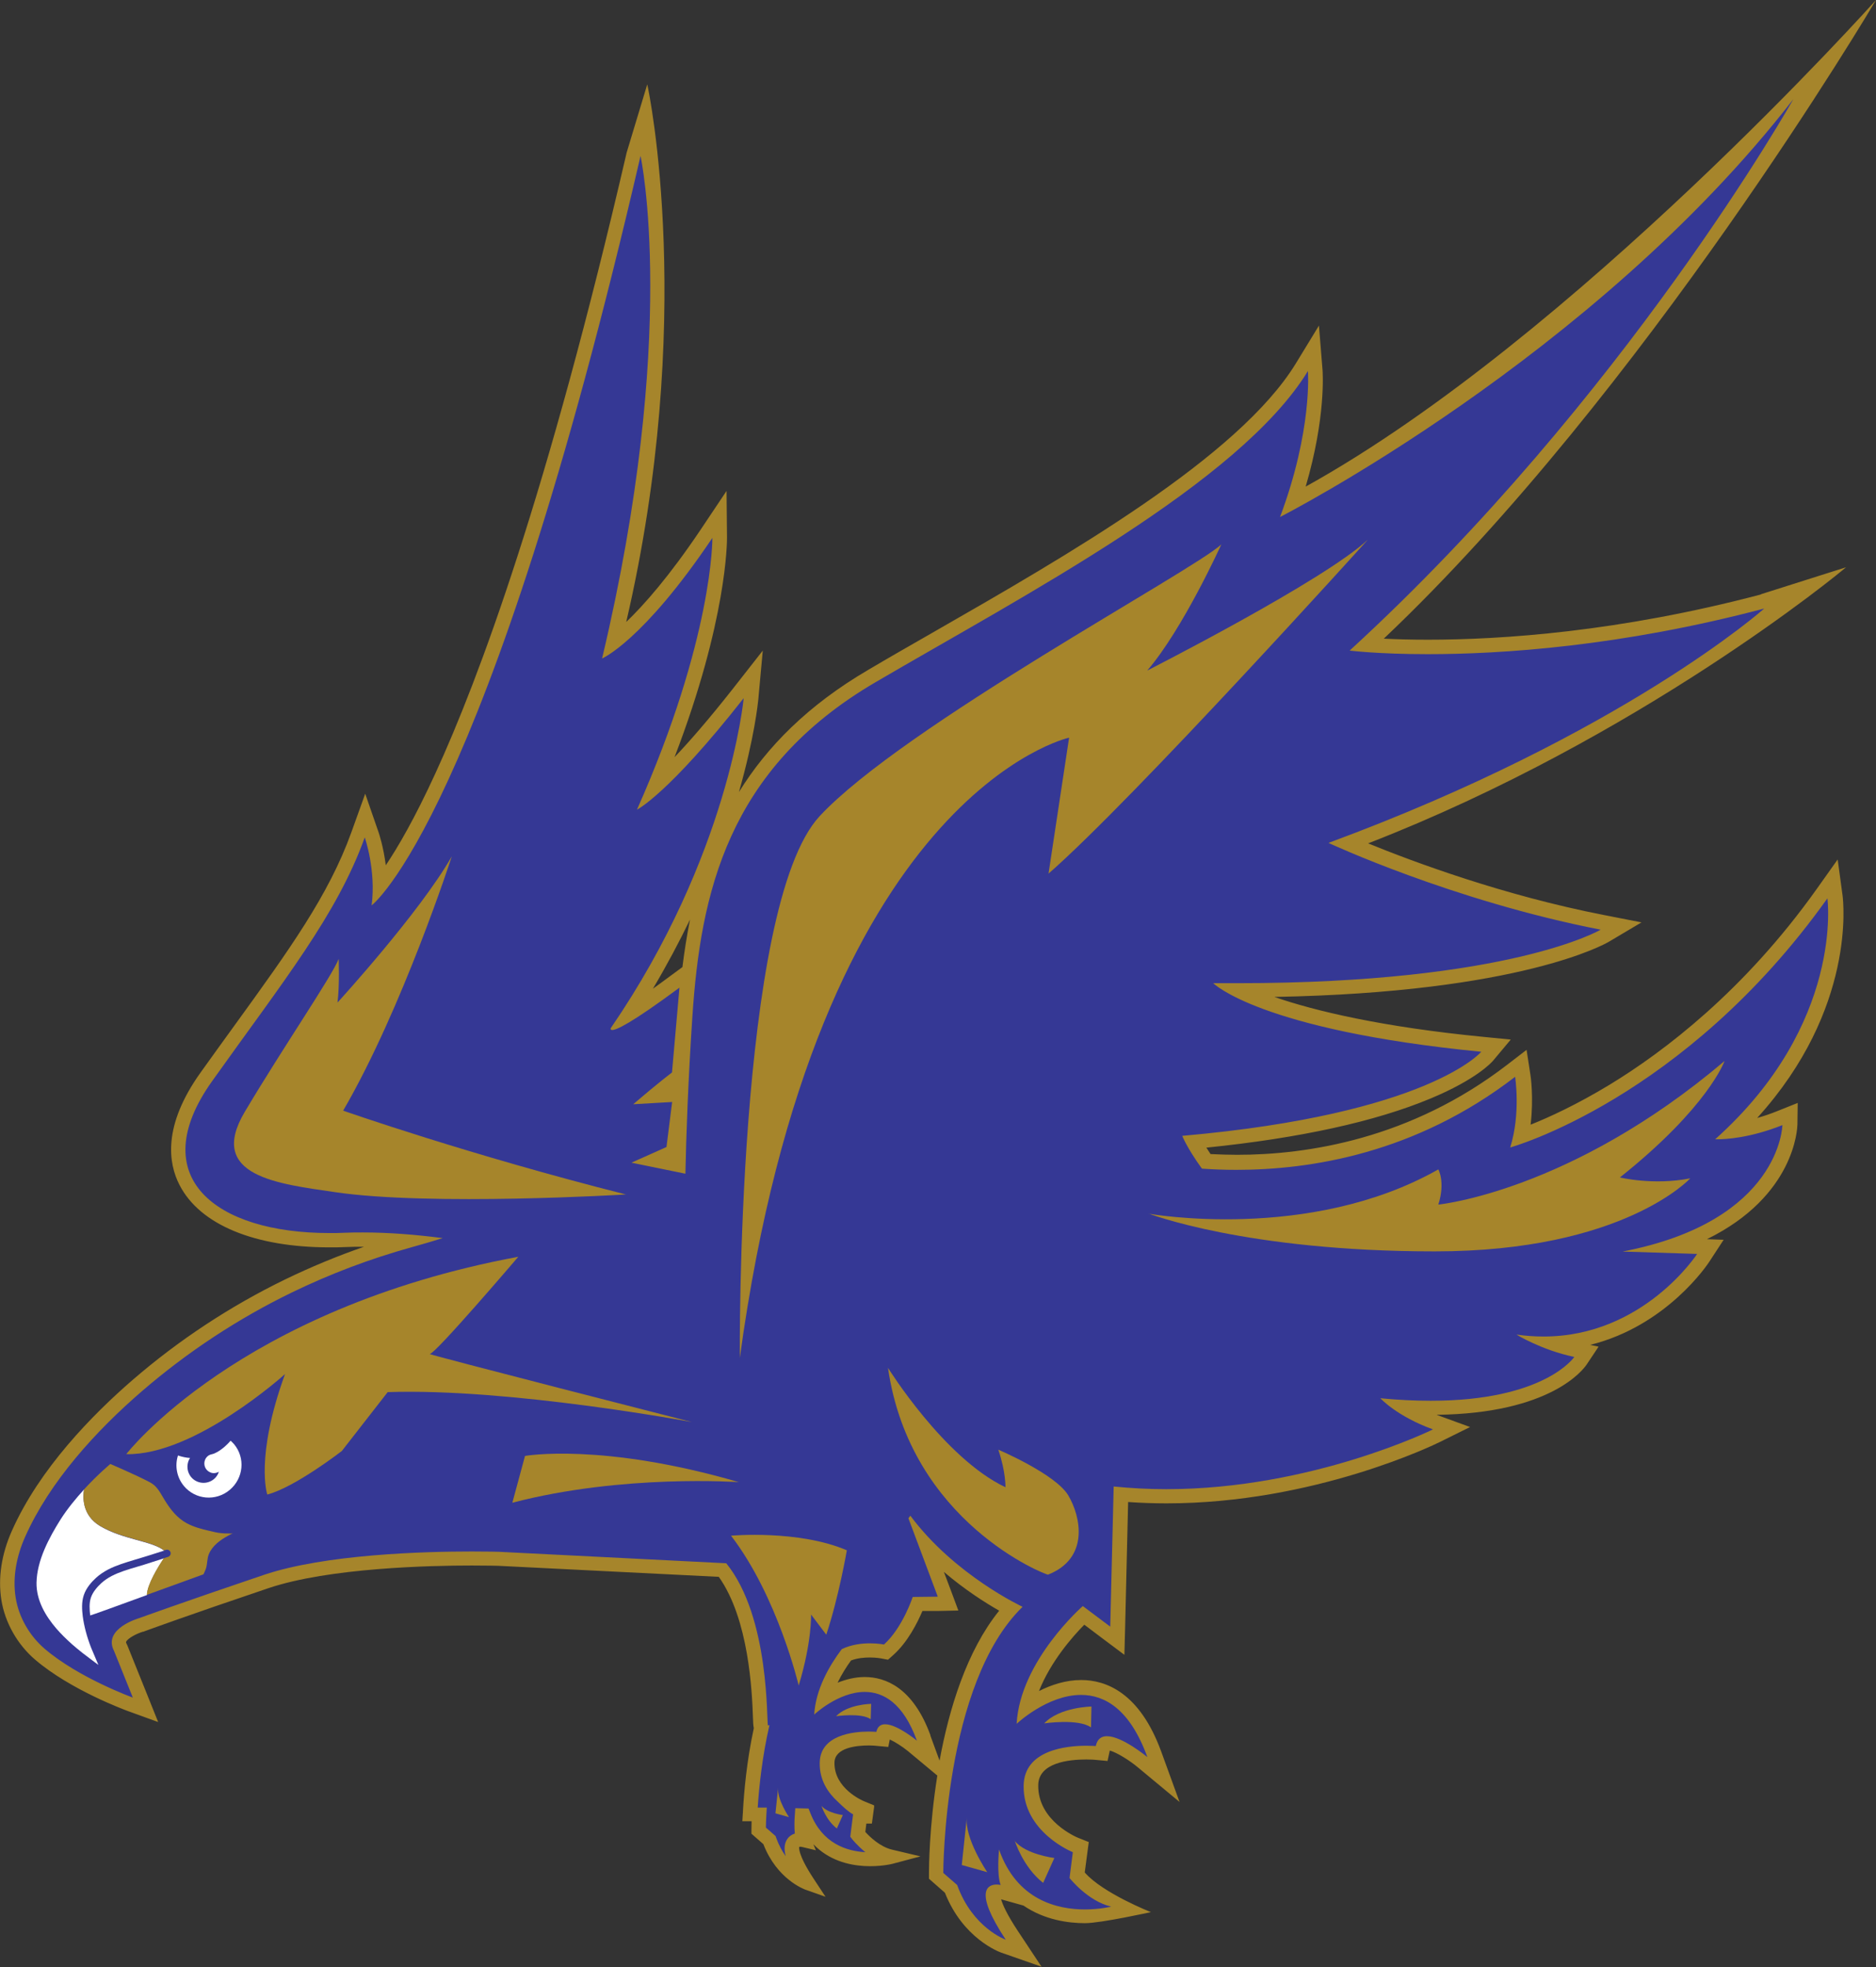 <?xml version="1.0" encoding="UTF-8"?>
<svg xmlns="http://www.w3.org/2000/svg" id="Layer_2" viewBox="0 0 125.85 131.94">
  <rect x="0" y="0" width="125.85" height="131.94" fill="#333333" stroke="none"/>
  <defs>
    <style>.cls-1{fill:#fff;}.cls-2{fill:#a6852b;}.cls-3{fill:#353895;}</style>
  </defs>
  <g id="Layer_1-2">
    <g>
      <path class="cls-3" d="M116.32,75.94c7.69-7.55,6.74-15.31,6.69-15.65l-.17-1.22-.71,1c-7.04,9.89-15.84,14.79-20.19,16.27,.43-2.07,.13-4,.12-4.1l-.13-.81-.65,.5c-6.59,5.08-13.65,6.14-18.41,6.14-.68,0-1.37-.02-2.05-.06-.39-.55-.65-.99-.83-1.31,15.96-1.52,19.53-5.57,19.68-5.75l.59-.71-.92-.09c-9.66-.95-14.31-2.62-16.33-3.62,18.2-.01,24.29-3.51,24.54-3.66l1.09-.65-1.25-.24c-7.71-1.5-14.5-4.21-17.06-5.31,18.88-7.15,28.17-15.31,28.26-15.39l-.45-.83c-9.53,2.51-17.46,3.04-22.44,3.04-1.83,0-3.23-.07-4.11-.14C109.47,26.73,120.55,7.21,120.66,7.01l-.81-.54c-11.46,14.78-28.69,24.83-33.17,27.3,1.74-5.22,1.49-8.66,1.47-8.81l-.12-1.48-.78,1.27c-3.91,6.4-15.37,12.97-24.58,18.25-1.48,.85-2.92,1.67-4.27,2.46-10.03,5.87-11.94,14.41-12.51,22.76-.28,4.1-.4,7.63-.46,10.02l-1.57-.32,1.22-.54,.48-3.87-1.74,.1c.95-.79,1.46-1.17,1.46-1.17l.17-.13,.61-6.98-.87,.64c-1.49,1.1-2.46,1.76-3.1,2.16,7.18-11.08,8.17-21.03,8.18-21.14l.15-1.64-1.02,1.29c-2.64,3.36-4.46,5.23-5.58,6.24,4.36-10.43,4.36-16.44,4.35-16.7l-.02-1.56-.87,1.3c-2.92,4.34-5.07,6.38-6.22,7.28,5.16-21.05,2.4-32.27,2.27-32.75h-.94c-8.16,35.22-14.75,46.13-17.01,49.05-.03-1.84-.53-3.31-.56-3.39l-.45-1.3-.47,1.29c-1.54,4.29-4.21,7.98-7.91,13.09-.72,.99-1.47,2.04-2.26,3.14-2.4,3.36-2.07,5.69-1.37,7.05,1.28,2.48,4.79,3.91,9.63,3.91,.34,0,.69,0,1.05-.02,.4-.02,.8-.02,1.2-.02,.9,0,1.85,.04,2.85,.12-2.69,.76-5.34,1.76-7.87,3-3.66,1.79-7.07,4.03-10.13,6.67-2.63,2.28-6.16,5.85-7.98,9.97-.45,1.02-.94,2.6-.66,4.33,.22,1.41,.99,2.77,2.1,3.72,2.32,1.99,5.92,3.31,6.07,3.36l1.02,.37-1.69-4.18c-.14-.28-.1-.45-.05-.56,.22-.51,1.14-.87,1.48-.97,.03,0,2.86-1.05,8.35-2.9,4.13-1.39,11.02-1.54,13.8-1.54,1.1,0,1.78,.02,1.78,.02l15.05,.75c2.25,2.95,2.45,8.12,2.52,9.84,.02,.47,.03,.65,.08,.76-.51,2.33-.69,4.39-.75,5.66,.19,0,.4,0,.62,.01-.03,.68-.03,1.08-.03,1.08l.73,.63c.82,2.27,2.56,2.88,2.56,2.88-2.21-3.34-.27-2.88-.27-2.88-.17-.41-.13-1.26-.11-1.66h.1c1.53,3.93,5.82,2.8,5.82,2.8-1.24-.29-2.19-1.51-2.19-1.51l.16-1.21c.13,0,.25,0,.37,0l.04-.31-.35-.14s-2.32-.95-2.29-3.04c.02-1.41,1.77-1.62,2.81-1.62,.27,0,.45,.02,.46,.02l.44,.04,.09-.43c.02-.08,.04-.11,.04-.12,0,0,.02,0,.07,0,.43,0,1.32,.58,1.82,.99l1.38,1.15-.62-1.69c-1.08-2.97-2.75-3.59-3.95-3.59-1.05,0-2.02,.46-2.72,.89,.31-1.12,.93-2.14,1.48-2.89,.55-.24,1.16-.29,1.57-.29,.49,0,.84,.07,.84,.07l.24,.05,.18-.16c1.04-.93,1.7-2.41,1.95-3.07l2.04-.03-1.45-3.88c2.15,2.22,4.54,3.64,5.64,4.23-4.95,5.49-5,17.2-5,17.71v.22l1,.87c1.13,2.97,3.42,3.8,3.51,3.84l1.36,.48-.79-1.2c-1.49-2.26-1.27-2.82-1.23-2.88,.03-.06,.18-.07,.22-.07,.09,0,.15,.01,.15,.01l.92,.22-.36-.87s-.03-.09-.04-.14c1.53,2.09,3.83,2.45,5.24,2.45,1.08,0,1.85-.2,1.89-.21v-.94c-1.13-.26-2.08-1.23-2.41-1.6l.25-1.89-.35-.14s-3.04-1.25-3-4c.03-1.91,2.34-2.2,3.71-2.2,.36,0,.59,.02,.6,.02l.43,.04,.09-.43c.05-.25,.14-.27,.27-.27,.62,0,1.8,.79,2.4,1.29l1.38,1.15-.62-1.69c-1.09-2.98-2.74-4.48-4.91-4.48-1.46,0-2.8,.71-3.67,1.3,.66-2.88,3.01-5.35,3.83-6.14l2.27,1.71,.24-9.83c1,.09,2.02,.13,3.06,.13,9.77,0,18.02-4.02,18.1-4.06l1.02-.5-1.07-.39c-.9-.33-1.6-.7-2.13-1.03,.63,.03,1.23,.05,1.82,.05,7.84,0,9.95-3.03,10.03-3.16l.4-.6-.7-.15c-.54-.11-1.05-.26-1.51-.42,6.47-.33,9.91-5.52,10.06-5.75l.47-.72-2.52-.08c7.67-2.63,7.85-7.85,7.85-8.1v-.73l-.67,.27c-1.21,.49-2.25,.72-3,.82"></path>
      <path class="cls-1" d="M6.81,102.96l-1.2-.51c-.08-.03-.17,0-.21,.08h0c-.03,.09,0,.19,.08,.22l1.2,.51c.08,.03,.17,0,.21-.08h0c.03-.09,0-.19-.08-.22"></path>
      <path class="cls-1" d="M12.74,97.81s-.06,.1-.08,.15c-.23,.55,.02,1.19,.57,1.42,.55,.23,1.19-.02,1.42-.57,.01-.03,.02-.06,.03-.09-.17,.1-.39,.13-.58,.04-.33-.14-.48-.52-.34-.85,.05-.12,.14-.22,.25-.29,.12-.07,.25-.07,.38-.13,.25-.11,.46-.26,.67-.44,.15-.13,.29-.27,.41-.41,.08,.07,.16,.15,.23,.23,.77,.92,.64,2.29-.29,3.07-.93,.78-2.3,.66-3.07-.26-.49-.59-.62-1.37-.4-2.05,.26,.09,.54,.15,.82,.17"></path>
      <path class="cls-2" d="M49.58,99.42s-7.79-.56-15.21,1.38l.85-3.14s5.14-.92,14.35,1.76"></path>
      <path class="cls-1" d="M10.99,104.53c-.44,.14-.88,.28-1.31,.42-.17,.05-.33,.1-.5,.15-.57,.17-1.16,.34-1.68,.61-.27,.14-.5,.3-.7,.48-.25,.23-.57,.58-.7,.97-.13,.38-.09,.84-.05,1.2h0c.08-.01,1.95-.69,3.81-1.37,.02-.7,.75-1.88,1.13-2.45"></path>
      <path class="cls-1" d="M5.64,99.91c-.54,.59-1.11,1.28-1.57,2-.78,1.24-1.59,2.75-1.62,4.25-.02,1.17,.59,2.22,1.33,3.08,.33,.38,.68,.72,1.06,1.06,.23,.2,.46,.39,.7,.58,.15,.12,.81,.61,1.06,.8l-.49-1.16c-.28-.72-.47-1.43-.56-2.11-.05-.41-.09-.93,.07-1.41,.16-.49,.54-.91,.83-1.17,.23-.21,.5-.39,.8-.55,.56-.29,1.18-.47,1.77-.65,.17-.05,.33-.1,.5-.15,.5-.15,.99-.31,1.49-.47-.82-.65-2.72-.72-4.27-1.63-1.27-.74-1.18-2.02-1.1-2.48"></path>
      <path class="cls-1" d="M8.25,100.13c-.04,.31-.32,.74-.77,.68-.45-.06-.83-.17-.79-.48,.04-.31,.48-.71,.93-.65,.45,.06,.67,.14,.63,.45"></path>
      <path class="cls-2" d="M15.66,102.84c-.1,.04-.28,.02-.38,.02-.14,0-.29,0-.43-.02-.27-.02-.52-.09-.79-.15-.53-.12-1.06-.26-1.54-.52-.64-.35-1.07-.9-1.45-1.51-.22-.35-.41-.76-.73-1.04-.09-.07-.18-.14-.28-.19-.92-.49-2.66-1.23-2.66-1.23,0,0-.83,.69-1.76,1.7-.08,.46-.18,1.73,1.1,2.47,1.56,.9,3.46,.98,4.27,1.63,.04-.01,.08-.03,.12-.04,.13-.04,.26,.03,.31,.16,.04,.13-.03,.26-.16,.31-.1,.03-.2,.06-.3,.1-.38,.57-1.11,1.75-1.13,2.45,1.9-.69,3.8-1.38,3.8-1.38,0,0,.13-.28,.15-.34,.12-.33,.08-.69,.21-1.01,.24-.58,.78-.96,1.31-1.25,.11-.06,.21-.11,.32-.16"></path>
      <path class="cls-2" d="M26,93.39l-3.07,3.94s-3.15,2.44-5,2.92c0,0-.84-2.49,1.19-8.08,0,0-6.07,5.48-10.65,5.37,0,0,7.5-9.74,26.3-13.24,0,0-5.57,6.53-5.94,6.52-.37-.02,17.59,4.57,17.59,4.57,0,0-12.23-2.29-20.42-2.01"></path>
      <path class="cls-2" d="M77.05,81.41s10.78,1.94,19.44-2.97c0,0,.48,.85,0,2.36,0,0,8.84-.85,19.2-9.63,0,0-1.09,3.09-7.02,7.81,0,0,2.24,.55,4.72,.06,0,0-4.48,4.9-17.14,4.9s-19.2-2.54-19.2-2.54"></path>
      <path class="cls-2" d="M70.29,105.62c-.09,.03-9.22-3.48-10.72-13.87,0,0,3.76,6.06,7.88,8.01,0,0,.03-1.02-.48-2.52,0,0,3.83,1.63,4.69,3.06,.86,1.44,1.43,4.24-1.37,5.33"></path>
      <path class="cls-2" d="M49.04,103.01s4.52-.41,7.77,.98c0,0-.54,3.14-1.38,5.66l-1.02-1.35s.06,1.84-.83,4.76c0,0-1.41-5.98-4.54-10.05"></path>
      <path class="cls-2" d="M49.63,91.1s-.26-30.32,5.36-36.36c5.62-6.03,25-16.42,26.94-18.22,0,0-2.57,5.68-4.97,8.46,0,0,11.92-6.06,14.81-8.79,0,0-15.68,17.38-21.43,22.41l1.38-9.12s-16.92,3.72-22.09,41.61"></path>
      <path class="cls-2" d="M42.02,80.12s-13.17,.8-19.59-.16c-3.7-.55-8.59-1.04-6.01-5.38,2.58-4.34,5.87-9.13,6.3-10.26,0,0,.07,1.78-.08,2.93,0,0,5.51-6.02,7.67-9.81,0,0-3.31,10.22-7.29,17.06,0,0,8.49,2.98,19,5.63"></path>
      <path class="cls-2" d="M64.52,125.1l1.71,.48s-1.54-2.26-1.37-3.69l-.34,3.21Z"></path>
      <path class="cls-2" d="M68.07,123.46s.55,1.78,1.91,2.84l.75-1.67s-1.95-.24-2.67-1.16"></path>
      <path class="cls-2" d="M73.23,114.47s-2.15,.03-3.18,1.13c0,0,2.29-.34,3.14,.27l.03-1.4Z"></path>
      <path class="cls-2" d="M118.11,39.88c-9.48,2.5-17.37,3.03-22.32,3.03-1.17,0-2.17-.03-2.96-.07C110.28,26.32,125.74,.2,125.85,0c0,0-20.28,22.68-38.26,32.64,1.37-4.66,1.14-7.69,1.13-7.83l-.24-2.97-1.55,2.54c-3.85,6.29-15.25,12.83-24.41,18.08-1.5,.86-2.92,1.67-4.27,2.47-4.05,2.37-6.8,5.16-8.68,8.2,1.04-3.64,1.28-6,1.3-6.21l.3-3.28-2.03,2.59c-1.59,2.02-2.88,3.5-3.89,4.56,3.53-9.19,3.52-14.48,3.52-14.73l-.03-3.13-1.74,2.6c-2.11,3.14-3.8,5.05-4.99,6.19,4.7-20.22,1.53-35.59,1.41-36.06l-1.38,4.57c-5.31,22.92-9.91,35.29-12.83,41.64-1.38,3.01-2.51,4.95-3.33,6.17-.16-1.26-.46-2.14-.48-2.2l-.9-2.6-.93,2.59c-1.52,4.22-4.17,7.89-7.85,12.97-.72,1-1.48,2.04-2.27,3.15-2.54,3.56-2.17,6.07-1.4,7.55,1.37,2.65,5.03,4.17,10.06,4.17,.35,0,.71,0,1.07-.02,.38-.02,.78-.02,1.18-.02h.06c-1.8,.62-3.57,1.36-5.29,2.19-3.7,1.8-7.14,4.07-10.23,6.74-2.67,2.31-6.25,5.94-8.11,10.14-.69,1.55-.93,3.14-.7,4.61,.24,1.52,1.07,2.99,2.26,4.01,2.38,2.04,6.06,3.39,6.22,3.45l2.04,.74-.81-2.02-1.26-3.13-.02-.04-.02-.04c-.04-.07-.05-.12-.04-.15,.11-.25,.75-.57,1.13-.68h.04l.04-.02s2.85-1.05,8.34-2.9c4.06-1.37,10.89-1.52,13.64-1.52,1.08,0,1.77,.02,1.77,.02l14.8,.74c2.03,2.86,2.23,7.74,2.29,9.39,.01,.35,.02,.58,.06,.76-.48,2.22-.66,4.29-.73,5.58,0,.05,0,.11-.01,.16l-.03,.5h.62c-.01,.4-.01,.62-.01,.62v.22l.8,.7c.91,2.36,2.74,3.02,2.81,3.05l1.36,.48-.79-1.2c-1.12-1.7-.97-2.14-.98-2.14,.03-.02,.13-.02,.2,0l.92,.22-.16-.4c2.05,2.13,5.26,1.32,5.3,1.31l1.88-.5-1.9-.45c-.82-.19-1.52-.88-1.8-1.19l.07-.56h.37l.15-1.11h0v-.11l-.68-.28c-.08-.03-2.01-.85-1.98-2.59,.02-1,1.46-1.15,2.32-1.15,.25,0,.42,.02,.42,.02l.87,.08,.1-.5c.33,.15,.83,.46,1.22,.78l1.97,1.64c-.55,3.46-.56,6.24-.56,6.48v.44l.33,.29,.74,.65c1.22,3.09,3.66,3.97,3.76,4.01l2.72,.95-1.59-2.4c-.74-1.12-1.02-1.77-1.12-2.12l1.5,.42c1.42,.97,3.02,1.18,4.12,1.18s4.4-.74,4.43-.74c0,0-3.23-1.27-4.44-2.66l.17-1.29,.1-.75-.7-.28c-.11-.04-2.73-1.14-2.69-3.54,.02-1.5,2.03-1.72,3.22-1.72,.34,0,.56,.02,.56,.02l.87,.08,.15-.7c.47,.13,1.33,.66,1.91,1.15l2.77,2.3-1.23-3.38c-1.45-3.97-3.72-4.8-5.37-4.8-1.04,0-2.02,.33-2.83,.74,.78-1.97,2.24-3.64,3.04-4.45l1.18,.89,1.51,1.13,.05-1.88,.2-8.37c.85,.06,1.71,.09,2.58,.09,9.88,0,17.98-3.94,18.32-4.11l2.04-1.01-2.14-.78s-.07-.02-.1-.04c7.65-.09,9.83-3.03,10.06-3.37l.8-1.2-.56-.12c5.14-1.28,7.88-5.4,8.01-5.61l.94-1.44-1.12-.04c5.91-2.9,6.06-7.44,6.07-7.68l.02-1.46-1.35,.54c-.49,.2-.95,.35-1.37,.47,6.66-7.34,5.77-14.58,5.73-14.91l-.33-2.43-1.42,2c-4.85,6.81-10.23,10.89-13.88,13.11-2.21,1.34-4.07,2.19-5.3,2.68,.22-1.8,0-3.32-.02-3.4l-.25-1.62-1.3,1c-6.48,4.99-13.43,6.04-18.11,6.04-.59,0-1.19-.02-1.79-.05-.1-.15-.2-.3-.28-.43,6.28-.64,11.34-1.75,15.05-3.3,3.07-1.28,4.09-2.42,4.19-2.54l1.18-1.41-1.83-.18c-6.75-.66-11.26-1.72-14.03-2.68,16.52-.3,22.2-3.56,22.44-3.7l2.19-1.3-2.5-.49c-6.73-1.31-12.75-3.55-15.84-4.81,18.18-7.06,31.69-18.18,32.06-18.52l-5.68,1.8ZM62.42,116.4c-1.18-3.23-3.05-3.91-4.41-3.91-.65,0-1.26,.16-1.82,.38,.27-.56,.59-1.06,.9-1.49,.45-.17,.92-.2,1.26-.2,.43,0,.75,.06,.75,.06l.47,.09,.36-.32c.97-.87,1.62-2.17,1.95-2.95h1.03l1.38-.03-.48-1.29-.49-1.3c1.41,1.2,2.78,2.07,3.71,2.6-2.19,2.71-3.37,6.62-4,10.06l-.62-1.69Zm44.96-54.04s-6.03,3.59-24.39,3.59c-.52,0-1.06,0-1.6,0,0,0,3.1,3.14,17.98,4.6,0,0-3.5,4.18-20.06,5.64,0,0,.29,.77,1.32,2.2,.71,.05,1.48,.08,2.31,.08,4.98,0,12.03-1.1,18.7-6.24,0,0,.39,2.46-.33,4.74,0,0,11.66-3.21,21.28-16.71,0,0,1.14,8.41-7.53,16.16,0,0,.06,0,.17,0,.51,0,2.16-.08,4.34-.95,0,0-.1,6.44-10.72,8.48l5,.16s-3.6,5.54-10.3,5.54c-.58,0-1.19-.04-1.82-.13,0,0,1.68,1.04,3.88,1.5,0,0-1.96,2.94-9.63,2.94-1.02,0-2.15-.05-3.38-.17,0,0,1.08,1.2,3.53,2.09,0,0-8.12,4.01-17.89,4.01-1.16,0-2.34-.06-3.53-.18l-.23,9.4-1.84-1.38s-4.21,3.67-4.44,7.9c0,0,2.05-1.94,4.32-1.94,1.59,0,3.28,.95,4.45,4.17,0,0-1.68-1.4-2.71-1.4-.37,0-.65,.18-.75,.66,0,0-.26-.02-.65-.02-1.31,0-4.16,.28-4.19,2.68-.05,3.12,3.3,4.46,3.3,4.46l-.22,1.73s1.21,1.55,2.79,1.92c0,0-.73,.19-1.76,.19-1.83,0-4.57-.61-5.76-4.02,0,0-.17,1.68,.11,2.38,0,0-.11-.03-.27-.03-.55,0-1.6,.36,.61,3.7,0,0-2.22-.78-3.26-3.67l-.93-.81s0-12.68,5.32-17.85c0,0-4.55-2.11-7.53-6.11l-.13,.17,1.97,5.26-1.68,.02s-.68,2.07-1.93,3.19c0,0-.39-.08-.94-.08s-1.25,.08-1.89,.39c-.86,1.14-1.75,2.71-1.85,4.39,0,0,1.61-1.52,3.39-1.52,1.25,0,2.58,.74,3.5,3.27,0,0-1.32-1.1-2.13-1.1-.29,0-.51,.14-.59,.51,0,0-.2-.02-.51-.02-1.03,0-3.27,.22-3.29,2.1-.02,1.18,.58,2.03,1.21,2.6h0c.41,.4,.73,.69,1.03,.85l-.19,1.5,.12,.16s.36,.45,.89,.88c-1.24-.07-2.89-.57-3.69-2.63l-.12-.3-.89-.02-.03,.46c-.03,.37-.04,.83,0,1.24-.18,.06-.36,.16-.5,.36-.2,.29-.24,.67-.11,1.16-.24-.33-.46-.74-.64-1.23l-.04-.12-.65-.57c0-.18,.01-.47,.03-.84l.03-.5h-.61c.09-1.37,.3-3.42,.79-5.54-.04,.02-.07,.03-.08,.03,0,0-.01,0-.02,0-.11-.12,.16-7.23-2.8-10.88l-15.27-.77s-.69-.02-1.8-.02c-3.18,0-9.83,.18-13.95,1.57-5.56,1.88-8.36,2.9-8.36,2.9,0,0-2.47,.7-1.69,2.2l1.26,3.13s-3.64-1.32-5.92-3.28c-1-.86-1.73-2.1-1.94-3.43-.22-1.37,.07-2.8,.63-4.06,1.66-3.74,4.79-7.15,7.85-9.79,3.04-2.62,6.42-4.85,10.02-6.6,2.59-1.26,5.29-2.28,8.07-3.05,.7-.19,1.39-.4,2.08-.61-1.77-.23-3.59-.38-5.35-.38-.41,0-.82,0-1.22,.02-.35,.02-.69,.02-1.03,.02-7.62,0-12.47-3.73-7.87-10.19,4.8-6.74,8.37-11.15,10.24-16.35,0,0,.77,2.21,.46,4.56,0,0,7.73-5.75,18.04-50.27,0,0,2.6,11.92-2.58,33.71,0,0,2.73-1.15,7.4-8.09,0,0,.07,6.69-5.06,18.23,0,0,2.08-1.01,7.16-7.48,0,0-.97,10.55-8.92,22.14,0,0-.05,.12,.1,.12,.28,0,1.24-.42,4.51-2.84l-.5,5.69s-.91,.68-2.6,2.13l2.61-.15-.38,3.02-2.35,1.05,3.62,.74c.05-2.51,.18-6.22,.47-10.58,.55-8.15,2.31-16.55,12.27-22.38,9.96-5.83,24.42-13.36,29.02-20.88,0,0,.32,3.95-1.87,9.79,0,0,21-10.7,34.43-28.02,0,0-11.27,20.04-29.76,36.98,0,0,1.9,.24,5.24,.24,4.91,0,12.93-.51,22.57-3.06,0,0-9.45,8.42-29.23,15.72,0,0,8.31,3.88,18.25,5.82m-61.08-.68c-.21,1.06-.38,2.13-.51,3.19l-.79,.58c-.44,.33-.83,.61-1.19,.87,.95-1.6,1.77-3.15,2.49-4.64"></path>
      <path class="cls-2" d="M52.01,121.63l.92,.26s-.82-1.21-.73-1.98l-.18,1.72Z"></path>
      <path class="cls-2" d="M55.11,121.13s.29,.95,1.03,1.52l.4-.9s-1.04-.13-1.43-.62"></path>
      <path class="cls-2" d="M58.43,114.29s-1.59,.03-2.34,.83c0,0,1.69-.25,2.32,.2l.03-1.03Z"></path>
    </g>
  </g>
</svg>
